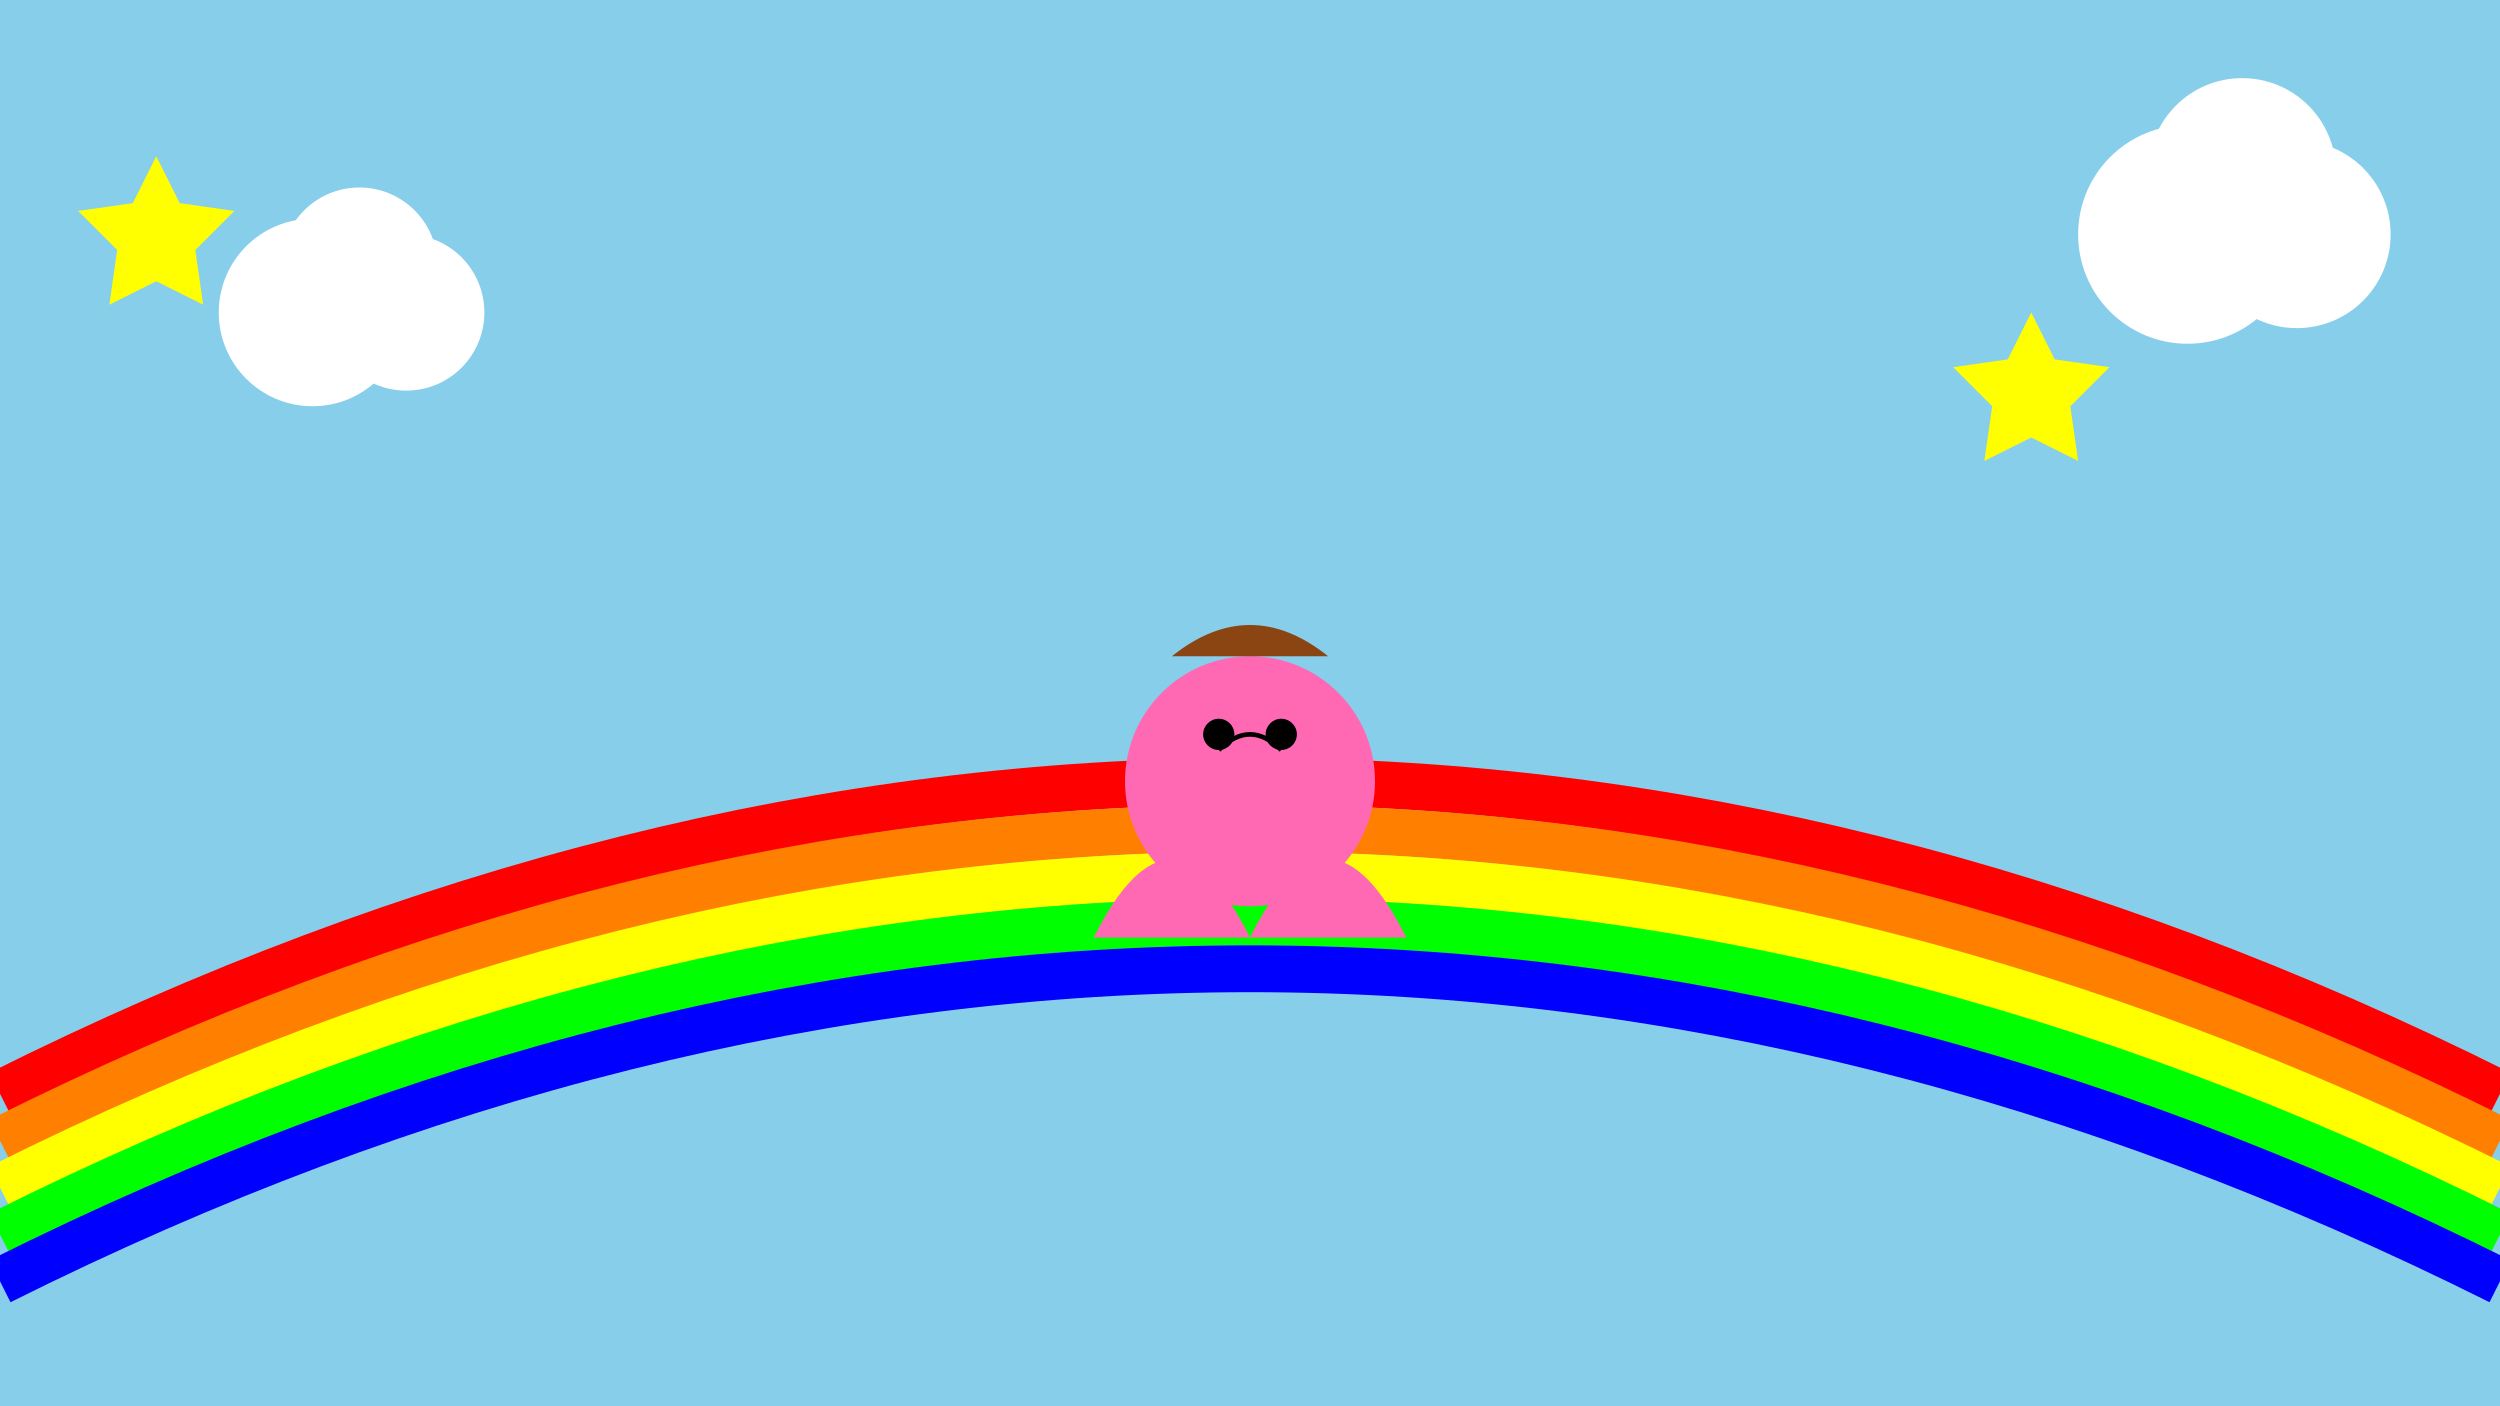 <svg xmlns="http://www.w3.org/2000/svg" viewBox="0 0 1600 900">
  <!-- 背景 -->
  <rect width="100%" height="100%" fill="#87CEEB"/>
  
  <!-- 彩虹 -->
  <path d="M0 700 Q800 300 1600 700" stroke="#FF0000" stroke-width="30" fill="none"/>
  <path d="M0 730 Q800 330 1600 730" stroke="#FF7F00" stroke-width="30" fill="none"/>
  <path d="M0 760 Q800 360 1600 760" stroke="#FFFF00" stroke-width="30" fill="none"/>
  <path d="M0 790 Q800 390 1600 790" stroke="#00FF00" stroke-width="30" fill="none"/>
  <path d="M0 820 Q800 420 1600 820" stroke="#0000FF" stroke-width="30" fill="none"/>
  
  <!-- 云朵 -->
  <circle cx="200" cy="200" r="60" fill="white"/>
  <circle cx="260" cy="200" r="50" fill="white"/>
  <circle cx="230" cy="170" r="50" fill="white"/>
  
  <circle cx="1400" cy="150" r="70" fill="white"/>
  <circle cx="1470" cy="150" r="60" fill="white"/>
  <circle cx="1435" cy="110" r="60" fill="white"/>
  
  <!-- 小马 -->
  <path d="M700 600 Q750 500 800 600 Q850 500 900 600" fill="#FF69B4"/>
  <circle cx="800" cy="500" r="80" fill="#FF69B4"/>
  <path d="M780 480 Q800 460 820 480" stroke="black" stroke-width="3" fill="none"/>
  <circle cx="780" cy="470" r="10" fill="black"/>
  <circle cx="820" cy="470" r="10" fill="black"/>
  <path d="M750 420 Q800 380 850 420" fill="#8B4513"/>
  
  <!-- 星星 -->
  <polygon points="1300,200 1315,230 1350,235 1325,260 1330,295 1300,280 1270,295 1275,260 1250,235 1285,230" fill="yellow"/>
  <polygon points="100,100 115,130 150,135 125,160 130,195 100,180 70,195 75,160 50,135 85,130" fill="yellow"/>
</svg>